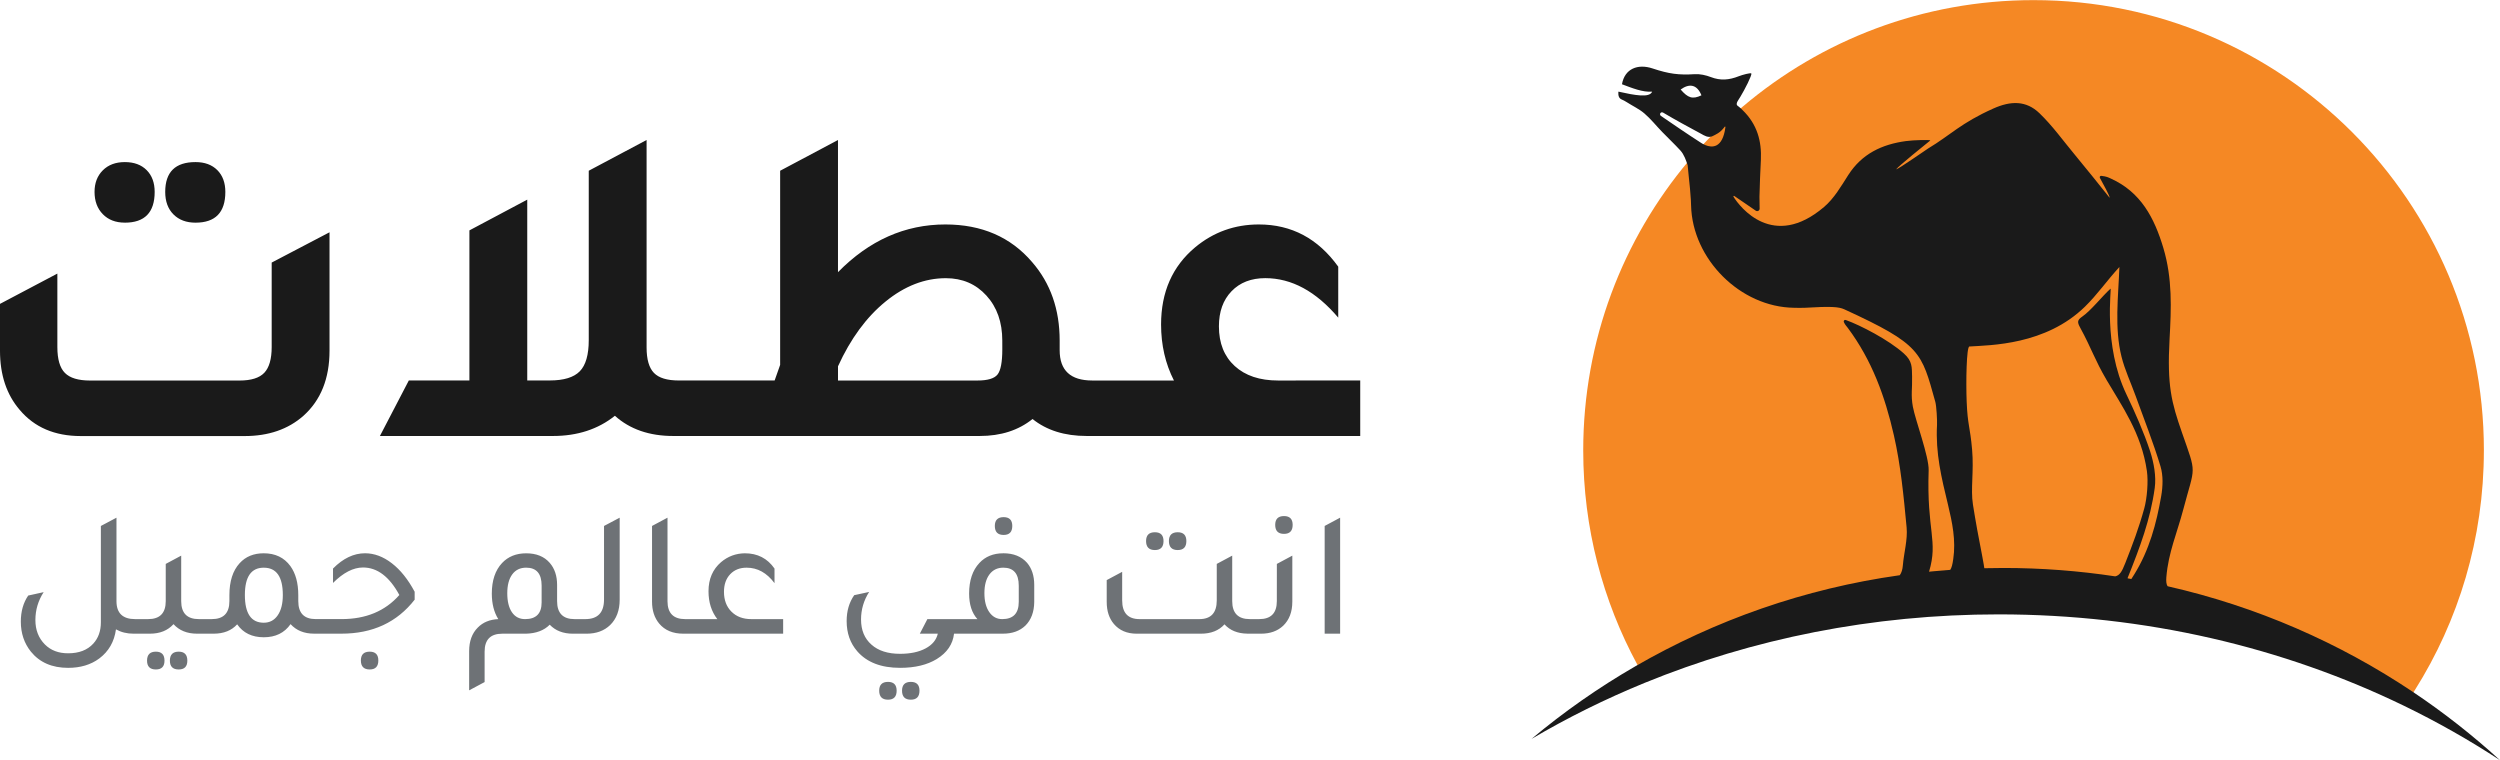 <svg height="43.458" viewBox="0 0 142.95 43.443" width="142.946" xmlns="http://www.w3.org/2000/svg"><g fill="none" fill-rule="evenodd"><g transform="translate(87.571)"><path d="m54.457 25.749c0 5.038-1.447 9.738-3.949 13.707-.167.267-.34.53-.518.79-6.861-3.327-14.759-5.221-23.165-5.221-7.233 0-14.092 1.403-20.236 3.914-.186-.31-.365-.625-.538-.944-1.972-3.641-3.093-7.813-3.093-12.246 0-6.307 2.267-12.083 6.031-16.56.302-.361.615-.712.938-1.056.104-.111.209-.22.315-.33.585-.601 1.198-1.173 1.838-1.716 4.486-3.797 10.289-6.088 16.629-6.088 14.22 0 25.749 11.528 25.749 25.749" fill="#f58824"/><path d="m25.892 32.482c-.006-.043-.048-.332-.123-.712-.202-1.027-.364-1.899-.528-2.933-.14-.885.062-1.893-.047-3.135-.118-1.343-.256-1.385-.31-2.731-.047-1.154-.011-3.155.155-3.166 1.195-.078 4.361-.078 6.611-2.281.716-.701 1.247-1.483 1.967-2.266-.065 1.719-.289 3.491.119 5.125.191.765.535 1.491.804 2.236.486 1.345 1.015 2.676 1.428 4.043.157.522.135 1.14.04 1.688-.271 1.57-.684 3.105-1.539 4.481-.047.074-.113.188-.169.268-.073-.013-.146-.026-.219-.038.005.001.01.001.014.002-.001-.003-.01-.021-.009-.022.698-1.736 1.303-3.34 1.551-5.15.092-.661-.052-1.445-.264-2.095-.339-1.04-.876-2.257-1.35-3.244-1.366-2.84-.833-6.128-.916-6.052-.473.427-1.112 1.247-1.613 1.593-.292.202-.293.316-.124.627.668 1.227.815 1.805 1.52 3.01.849 1.451 1.988 3.026 2.299 5.196.086.602.01 1.549-.15 2.131-.311 1.13-.658 2.042-1.087 3.135-.197.502-.322.699-.575.756 0.0 0.0 0.0 0.0.001 0-2.082-.316-4.214-.48-6.385-.48-.368 0-.734.005-1.101.014m-15.948-24.191c-.137-.056-.237-.124-.261-.14-.772-.495-1.527-1.016-2.284-1.533-.059-.041-.066-.125-.014-.175.022-.02.05-.031.078-.031.019 0 .039.005.057.015.724.431 1.47.832 2.198 1.225.122.066.391.252.636.123.18-.095.422-.17.695-.538.014-.018.043-.006.041.017-.159 1.246-.782 1.185-1.146 1.036m-.226-2.848c-.516.245-.772.147-1.19-.332.506-.366.94-.287 1.19.332m40.676 34.109c-4.196-2.808-8.931-4.882-14.017-6.037-.085-.111-.092-.307-.076-.519.112-1.4.615-2.533.966-3.865.679-2.579.784-1.94-.073-4.404-.603-1.731-.855-2.683-.709-5.346.098-1.776.166-3.463-.354-5.205-.518-1.733-1.291-3.202-3.01-3.976-.151-.068-.234-.117-.541-.152-.063-.007-.109.058-.08.115.162.322.56.993.56 1.142-.556-.7-1.433-1.79-2.004-2.478-.67-.806-1.26-1.637-2.011-2.361-.763-.734-1.639-.714-2.639-.267-1.858.831-2.432 1.505-3.728 2.285-.131.079-1.669 1.159-1.832 1.196.121-.179 1.721-1.464 1.96-1.658-.01-.044-.941-.024-1.398.038-1.368.186-2.518.726-3.297 1.944-.41.642-.804 1.332-1.386 1.826-2.91 2.475-4.812 0-5.175-.589-.018-.029.017-.062.046-.043.372.257.849.582 1.228.842.094.064.221-.003.221-.116-0-.212-.013-.508-.01-.684.012-.7.05-1.4.081-2.1.049-1.073-.203-2.038-1.052-2.857-.155-.17-.305-.245-.319-.287-.042-.128.052-.23.196-.466.248-.407.67-1.232.63-1.336-.04-.052-.513.077-.712.155-.563.222-1.049.263-1.6.052-.291-.111-.622-.186-.928-.167-.912.056-1.461-.013-2.413-.329-.825-.274-1.588.002-1.745.905.556.207 1.184.47 1.727.422-.15.369-.989.209-1.929 0 0 0-.061.347.171.442.101.042.212.1.292.153.338.219.715.39 1.019.65.372.319.68.71 1.023 1.063.341.354.702.691 1.035 1.054.218.237.328.579.418.845.019.218.041.427.061.63.051.48.099.924.123 1.364.006.103.01.207.012.31.073 3.068 2.82 5.811 5.886 5.848.207.003.416.012.621 0 1.464-.086 1.927-.062 2.255.088 4.392 2.017 4.407 2.436 5.203 5.292.068.243.112 1.069.098 1.318-.089 1.61.25 3.006.626 4.557.246 1.018.46 2.052.302 3.112-.045.308-.089.501-.173.619-.338.024-.677.052-1.013.085-.066.006-.132.014-.198.021.533-1.787-.14-2.298-.023-5.801.026-.769-.763-2.874-.903-3.636-.122-.669-.026-1.038-.044-1.718-.015-.539.025-.882-.476-1.329-.868-.775-2.467-1.604-3.317-1.91-.072-.026-.14.048-.109.118.071.16.13.206.219.325 1.392 1.865 2.135 3.928 2.641 6.145.394 1.723.562 3.506.729 5.271.067.711-.156 1.448-.215 2.175-.017.224-.075.422-.176.56-5.447.765-10.557 2.571-15.12 5.208-2.102 1.214-4.088 2.605-5.937 4.152 2.051-1.209 4.215-2.283 6.475-3.207 6.144-2.511 13.003-3.914 20.236-3.914 8.405 0 16.303 1.894 23.165 5.221 1.918.93 3.755 1.972 5.499 3.116-1.556-1.422-3.222-2.729-4.981-3.906" fill="#1a1a1a"/></g><g transform="translate(0 8)"><path d="m11.179 4.724c1.137 0 1.706-.586 1.706-1.758 0-.525-.153-.94-.459-1.247-.306-.306-.722-.459-1.247-.459-1.155 0-1.732.569-1.732 1.706 0 .542.157.971.472 1.286.315.315.735.472 1.26.472m-4.041 0c1.137 0 1.706-.586 1.706-1.758 0-.525-.153-.94-.459-1.247-.306-.306-.722-.459-1.247-.459-.525 0-.945.157-1.26.472-.315.315-.472.726-.472 1.233 0 .525.157.949.472 1.273.315.324.735.485 1.26.485m-2.519 12.203h9.368c1.365 0 2.484-.385 3.359-1.155.997-.892 1.496-2.134 1.496-3.726v-6.771l-3.307 1.732v4.829c0 .682-.14 1.172-.42 1.47-.28.298-.752.446-1.417.446h-8.555c-.665 0-1.142-.144-1.43-.433-.289-.289-.433-.783-.433-1.483v-4.199l-3.28 1.732v2.677c0 1.382.376 2.511 1.128 3.385.84.997 2.003 1.496 3.49 1.496m52.694-4.96c0 .735-.092 1.216-.275 1.443-.184.228-.564.341-1.142.341h-7.978v-.813c.717-1.575 1.622-2.808 2.716-3.7 1.093-.892 2.244-1.338 3.451-1.338.945 0 1.719.333 2.322.997.604.665.905 1.522.905 2.572zm15.771 1.784c-1.05 0-1.876-.275-2.48-.827-.604-.551-.905-1.308-.905-2.27 0-.84.24-1.509.722-2.008.481-.499 1.124-.748 1.929-.748 1.504 0 2.895.753 4.172 2.257v-2.913c-1.155-1.609-2.668-2.414-4.54-2.414-1.382 0-2.598.438-3.648 1.312-1.295 1.085-1.942 2.554-1.942 4.409 0 1.172.245 2.24.735 3.202h-2.309-1.575-.787c-1.242 0-1.863-.577-1.863-1.732v-.551c0-1.784-.525-3.28-1.575-4.488-1.225-1.434-2.878-2.152-4.96-2.152-2.309 0-4.356.91-6.141 2.729v-7.558l-3.307 1.758v11.1l-.315.892h-3.123-1.575-.787c-.665 0-1.137-.144-1.417-.433-.28-.289-.42-.774-.42-1.456v-11.862l-3.307 1.758v9.683c0 .84-.171 1.435-.512 1.784-.341.35-.914.525-1.719.525h-1.286v-10.339l-3.307 1.758v8.581h-3.464l-1.653 3.175h9.893c1.399 0 2.58-.385 3.543-1.155.857.77 1.968 1.155 3.333 1.155h1.102 1.575 14.853c1.207 0 2.213-.324 3.018-.971.805.647 1.837.971 3.097.971h1.102 1.575 12.963v-3.175z" fill="#1a1a1a"/><path d="m8.912 29.254c.329 0 .494.171.494.514 0 .336-.165.504-.494.504-.336 0-.504-.168-.504-.504 0-.343.168-.514.504-.514zm1.306 0c.329 0 .494.171.494.514 0 .336-.165.504-.494.504-.336 0-.504-.168-.504-.504 0-.343.168-.514.504-.514zm10.921 0c.329 0 .494.168.494.504 0 .343-.165.514-.494.514-.336 0-.504-.172-.504-.514 0-.336.168-.504.504-.504zm-14.479-7.661v4.772c0 .686.356 1.028 1.069 1.028h.74c.672 0 1.008-.343 1.008-1.028v-2.129l.884-.473v2.602c0 .686.336 1.028 1.008 1.028h.74c.672 0 1.008-.343 1.008-1.028v-.339c0-.795.195-1.405.586-1.831.343-.377.802-.566 1.378-.566.658 0 1.165.243 1.522.73.302.418.453.974.453 1.666v.339c0 .686.332 1.028.997 1.028h1.481c1.392 0 2.492-.459 3.301-1.378-.569-1.049-1.262-1.573-2.077-1.573-.555 0-1.128.295-1.717.884v-.823c.576-.583 1.186-.874 1.831-.874.528 0 1.039.19 1.532.571.494.38.929.924 1.306 1.63v.452c-1.008 1.296-2.403 1.944-4.185 1.944h-1.563c-.569 0-1.018-.182-1.347-.545-.35.501-.86.751-1.532.751-.672 0-1.179-.247-1.522-.74-.322.357-.771.535-1.347.535h-.946c-.569 0-1.018-.182-1.347-.545-.329.364-.778.545-1.347.545h-.946c-.37 0-.703-.082-.997-.247-.096.706-.415 1.261-.956 1.666-.48.356-1.073.535-1.779.535-.919 0-1.628-.309-2.129-.926-.384-.48-.576-1.052-.576-1.717 0-.583.141-1.08.422-1.491l.884-.195c-.315.487-.473 1.018-.473 1.594 0 .569.182 1.035.545 1.399.336.336.778.504 1.327.504.624 0 1.104-.185 1.44-.555.288-.315.432-.72.432-1.213v-5.512zm8.422 2.859c-.72 0-1.08.521-1.08 1.563 0 1.056.36 1.584 1.08 1.584.336 0 .602-.14.797-.422.195-.281.293-.668.293-1.162 0-1.042-.363-1.563-1.09-1.563zm15.888 1.985c0 .638-.315.956-.946.956-.322 0-.573-.13-.751-.391-.178-.26-.267-.624-.267-1.09 0-.459.094-.818.283-1.075.188-.257.454-.386.797-.386.59 0 .884.343.884 1.028zm3.568-.165c0 .747-.357 1.121-1.069 1.121h-.545-.072c-.665 0-.997-.343-.997-1.028v-.925c0-.521-.141-.943-.422-1.265-.315-.363-.765-.545-1.347-.545-.569 0-1.028.185-1.378.555-.391.418-.586 1.001-.586 1.748 0 .576.123 1.063.37 1.46-.487.021-.878.182-1.172.483-.329.329-.494.778-.494 1.347v2.242l.884-.473v-1.738c0-.686.336-1.028 1.008-1.028h1.347c.59-.014 1.045-.185 1.368-.514.329.343.771.514 1.327.514h.164.617 0c.555-0 1.004-.165 1.347-.494.363-.356.545-.84.545-1.45v-4.689l-.895.473zm7.286.694c-.285-.284-.427-.663-.427-1.136 0-.418.118-.752.355-1.003.237-.25.55-.375.941-.375.624 0 1.155.295 1.594.884v-.833c-.405-.583-.97-.874-1.697-.874-.514.007-.967.175-1.357.504-.48.411-.72.967-.72 1.666 0 .631.168 1.162.504 1.594h-1.162-.617-.062c-.672 0-1.008-.343-1.008-1.028v-4.772l-.884.473v4.329c0 .507.137.926.411 1.255.322.384.782.576 1.378.576h.165.617 4.926v-.833h-1.82c-.473 0-.852-.142-1.136-.427m8.952 4.016c-.336 0-.504.168-.504.504 0 .343.168.514.504.514.329 0 .494-.171.494-.514 0-.336-.165-.504-.494-.504m1.306 0c-.336 0-.504.168-.504.504 0 .343.168.514.504.514.329 0 .494-.171.494-.514 0-.336-.165-.504-.494-.504m6.17-4.576c0 .658-.315.987-.946.987-.308 0-.555-.134-.74-.401-.185-.267-.278-.627-.278-1.08 0-.459.096-.818.288-1.075.192-.257.456-.386.792-.386.59 0 .884.343.884 1.028zm-.884-2.777c-.569 0-1.025.185-1.368.555-.391.418-.586 1.001-.586 1.748 0 .624.158 1.111.473 1.46h-1.306-.545-1.008l-.432.833h1.028c-.082.356-.315.638-.699.843-.384.206-.871.309-1.46.309-.699 0-1.244-.175-1.635-.525-.398-.35-.596-.829-.596-1.44 0-.562.154-1.087.463-1.573l-.854.185c-.288.411-.432.905-.432 1.481 0 .686.202 1.261.607 1.728.548.631 1.364.946 2.448.946.85 0 1.549-.168 2.098-.504.589-.363.919-.847.987-1.45h.031 2.766c.535 0 .963-.154 1.285-.463.329-.329.497-.778.504-1.347v-.977c0-.521-.137-.943-.411-1.265-.322-.363-.775-.545-1.357-.545zm.514-1.563c0-.336-.165-.504-.494-.504-.336 0-.504.168-.504.504 0 .343.168.514.504.514.329 0 .494-.171.494-.514m8.648.864c0-.336-.165-.504-.494-.504-.336 0-.504.168-.504.504 0 .343.168.514.504.514.329 0 .494-.171.494-.514m1.306 0c0-.336-.165-.504-.494-.504-.336 0-.504.168-.504.504 0 .343.168.514.504.514.329 0 .494-.171.494-.514m5.584-1.429c-.336 0-.504.168-.504.504 0 .343.168.514.504.514.329 0 .494-.171.494-.514 0-.336-.165-.504-.494-.504m-.411 4.864c0 .686-.336 1.028-1.008 1.028h-.062-.473c-.672 0-1.008-.343-1.008-1.028v-2.602l-.884.473v2.088c0 .713-.333 1.069-.997 1.069h-3.414c-.665 0-.997-.356-.997-1.069v-1.635l-.884.473v1.244c0 .521.137.943.411 1.265.315.37.751.555 1.306.555h3.671c.576 0 1.025-.178 1.347-.535.314.348.75.525 1.306.533v.002h.041.576.165c.521 0 .943-.151 1.265-.452.35-.336.525-.795.525-1.378v-2.633l-.884.473zm2.735 1.861h.884v-6.633l-.884.473z" fill="#4a4f54" opacity=".8"/></g></g></svg>